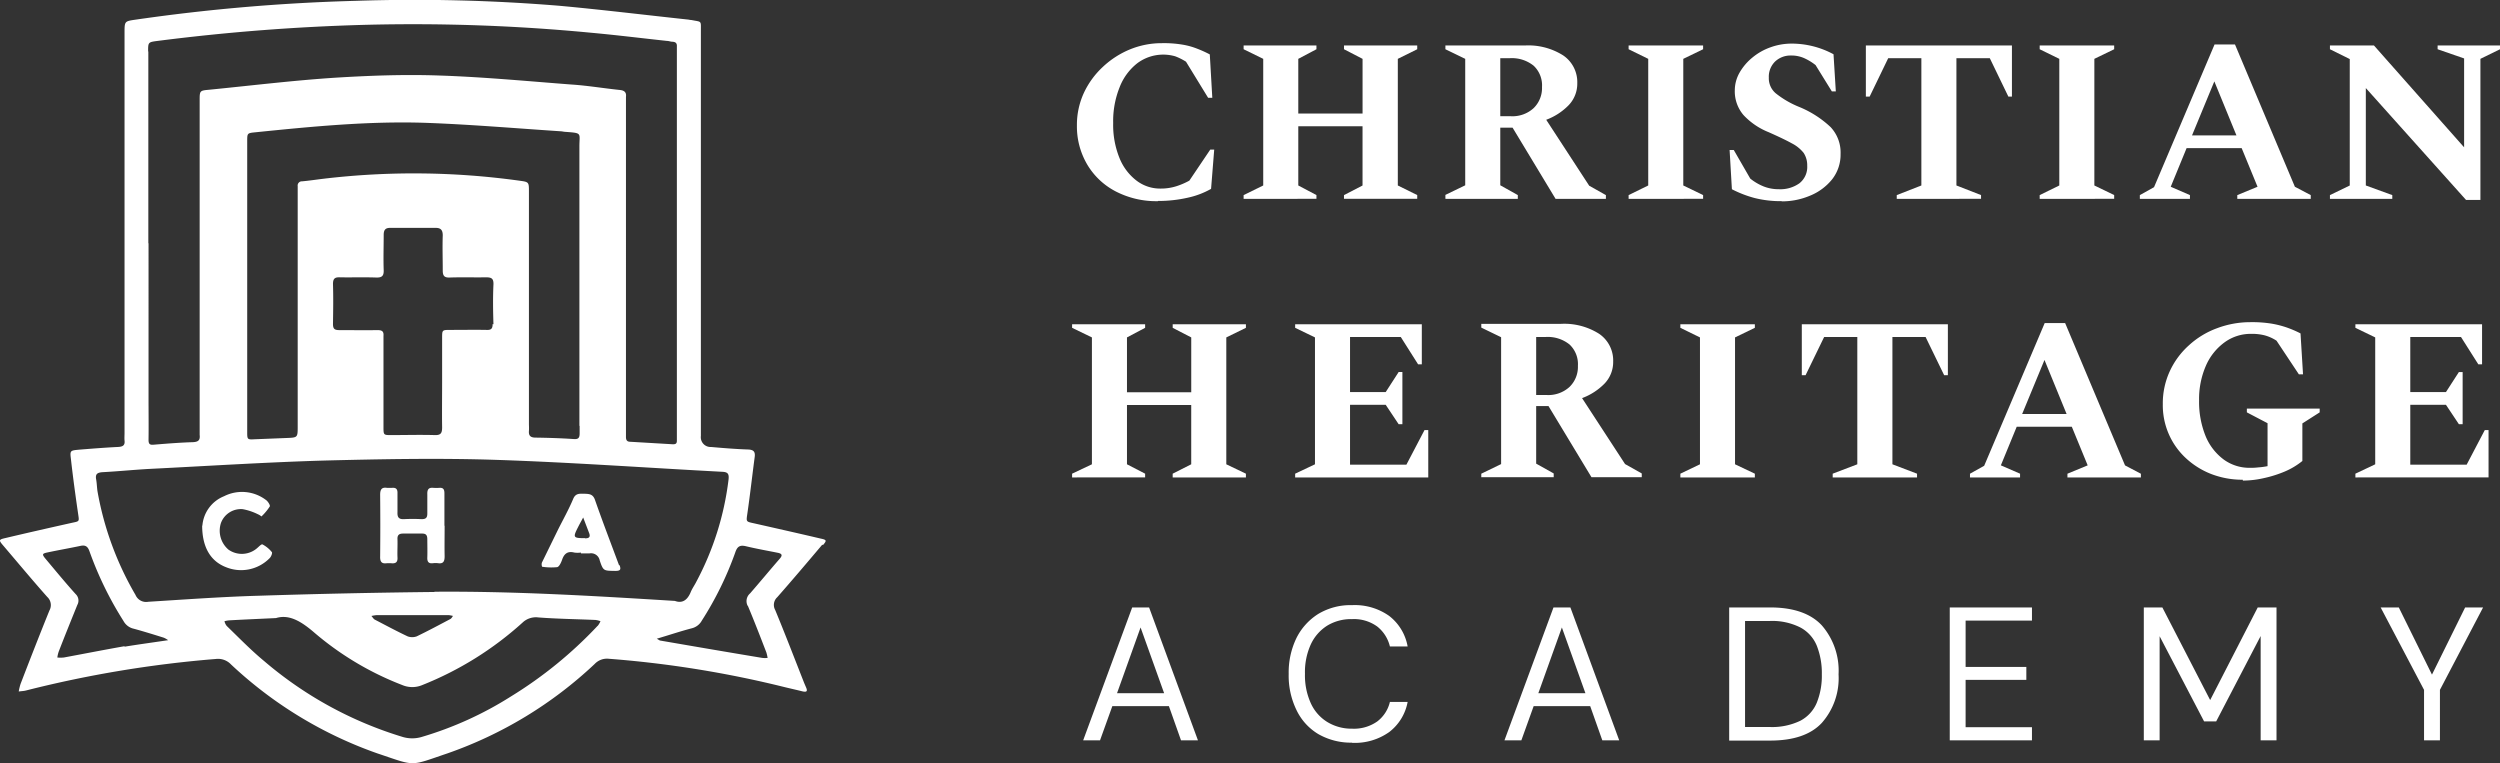 <svg xmlns="http://www.w3.org/2000/svg" width="350.4" height="106.971" viewBox="0 0 350.4 106.971">
  <rect x="0" y="0" width="350.4" height="106.971" fill="#333333" stroke="none"/>
  <g>
      <path d="M62.987,24.21a12.353,12.353,0,0,1-6-1.4A9.972,9.972,0,0,1,53.014,19a10.51,10.51,0,0,1-1.4-5.411,10.685,10.685,0,0,1,.965-4.533A11.764,11.764,0,0,1,55.237,5.4a12.483,12.483,0,0,1,3.8-2.457,11.731,11.731,0,0,1,4.475-.877,15.8,15.8,0,0,1,2.866.2,9.934,9.934,0,0,1,2.047.556,16.514,16.514,0,0,1,1.813.819l.351,6.083h-.585l-3.1-5.06a8.17,8.17,0,0,0-1.521-.76,6.073,6.073,0,0,0-5.294.965,7.87,7.87,0,0,0-2.486,3.363,12.765,12.765,0,0,0-.907,5.03,12.352,12.352,0,0,0,.877,4.884,7.492,7.492,0,0,0,2.4,3.188,5.431,5.431,0,0,0,3.393,1.111,7.155,7.155,0,0,0,2.164-.322,10.284,10.284,0,0,0,1.843-.79L70.3,16.986h.556l-.439,5.5A11.531,11.531,0,0,1,67.2,23.713a18.554,18.554,0,0,1-4.212.468" transform="translate(99.327 3.985)" fill="#fff"/>
      <path d="M59.6,23.676V23.15L62.349,21.8V4.052L59.6,2.706V2.18H69.807v.526L67.263,4.052v7.663h9.008V4.052l-2.6-1.345V2.18H83.933v.526l-2.72,1.345V21.8l2.72,1.345v.526H73.668V23.15l2.6-1.345V13.5H67.263V21.8l2.544,1.345v.526Z" transform="translate(114.705 4.196)" fill="#fff"/>
      <path d="M78.278,3.964H76.962v8.131h1.492a4.387,4.387,0,0,0,3.188-1.141A3.922,3.922,0,0,0,82.811,8a3.774,3.774,0,0,0-1.17-2.983,4.861,4.861,0,0,0-3.393-1.053M69.27,23.647v-.526l2.778-1.345V4.052L69.27,2.706V2.18H80.413a9.111,9.111,0,0,1,5.381,1.4,4.52,4.52,0,0,1,1.96,3.89,4.358,4.358,0,0,1-1.2,3.071A8.57,8.57,0,0,1,83.4,12.592l6.025,9.242,2.34,1.316v.526H84.712L78.687,13.7H76.962v8.072l2.457,1.375v.526H69.3Z" transform="translate(133.317 4.196)" fill="#fff"/>
      <path d="M78.05,23.676V23.15L80.8,21.8V4.052L78.05,2.706V2.18H88.491v.526L85.713,4.052V21.8l2.778,1.345v.526Z" transform="translate(150.216 4.196)" fill="#fff"/>
      <path d="M90.2,24.171a14.928,14.928,0,0,1-3.8-.439A15.617,15.617,0,0,1,83.212,22.5l-.322-5.5h.585l2.311,4.007a7.354,7.354,0,0,0,1.9,1.111,5.715,5.715,0,0,0,2.106.38,4.626,4.626,0,0,0,2.866-.819,2.9,2.9,0,0,0,1.111-2.457,3.16,3.16,0,0,0-.5-1.813,5.063,5.063,0,0,0-1.667-1.345c-.79-.439-1.843-.936-3.217-1.55a9.755,9.755,0,0,1-3.539-2.4,5.113,5.113,0,0,1-1.228-3.48,5.036,5.036,0,0,1,.673-2.486A7.605,7.605,0,0,1,86.078,4.05a8.256,8.256,0,0,1,2.515-1.433A8.687,8.687,0,0,1,91.43,2.09a12.318,12.318,0,0,1,6.025,1.492l.322,5.206h-.556L94.94,5.1A7.667,7.667,0,0,0,93.3,4.108a4.457,4.457,0,0,0-1.813-.351,3.142,3.142,0,0,0-2.223.848,2.974,2.974,0,0,0-.877,2.252,2.757,2.757,0,0,0,.965,2.194,13.144,13.144,0,0,0,3.334,1.93,14.361,14.361,0,0,1,4.358,2.808,5.191,5.191,0,0,1,1.4,3.773,5.592,5.592,0,0,1-1.2,3.568,7.668,7.668,0,0,1-3.1,2.281,10.124,10.124,0,0,1-3.948.79" transform="translate(159.531 4.023)" fill="#fff"/>
      <path d="M93.749,23.676V23.15L97.2,21.8V3.964h-4.65l-2.6,5.381H89.42V2.18h20.473V9.345h-.5l-2.6-5.381h-4.68V21.8l3.451,1.345v.526Z" transform="translate(172.099 4.196)" fill="#fff"/>
      <path d="M97.75,23.676V23.15L100.5,21.8V4.052L97.75,2.706V2.18h10.441v.526l-2.778,1.345V21.8l2.778,1.345v.526Z" transform="translate(188.132 4.196)" fill="#fff"/>
      <path d="M109.881,14.882h6.23l-3.1-7.575Zm-7.312,8.891v-.526l1.989-1.111,8.482-20h2.866L124.3,22.076l2.223,1.17v.526H116.228v-.526l2.837-1.17-2.223-5.411h-7.721L106.9,22.076l2.691,1.17v.526H102.54Z" transform="translate(197.351 4.1)" fill="#fff"/>
      <path d="M111.66,23.676V23.15l2.778-1.345V4.081L111.66,2.706V2.18h6.171l12.635,14.272V3.993l-3.714-1.287V2.18H135.5v.526l-2.749,1.345V23.823h-2.018L116.69,8.146V21.8L120.4,23.15v.526Z" transform="translate(214.904 4.196)" fill="#fff"/>
      <path d="M51.38,37.007v-.526l2.778-1.316V17.383L51.38,16.037v-.5H61.616v.5l-2.544,1.345v7.692H68.08V17.383l-2.6-1.345v-.5H75.743v.5l-2.749,1.345V35.165l2.749,1.316v.526H65.477v-.526l2.6-1.316V26.858H59.072v8.306l2.544,1.316v.526Z" transform="translate(98.885 29.91)" fill="#fff"/>
      <path d="M62.07,37.007v-.526l2.778-1.316V17.383L62.07,16.037v-.5H79.823v5.615H79.3l-2.427-3.831H69.762v7.721h5l1.813-2.808H77.1v7.312h-.526l-1.813-2.72h-5v8.394h7.9L80.2,30.368h.526v6.639Z" transform="translate(119.459 29.91)" fill="#fff"/>
      <path d="M80,17.363H78.682v8.131h1.492a4.387,4.387,0,0,0,3.188-1.141,3.922,3.922,0,0,0,1.17-2.954,3.774,3.774,0,0,0-1.17-2.983,4.861,4.861,0,0,0-3.393-1.053M70.99,37.046v-.526l2.778-1.345V17.392L70.99,16.046V15.52H82.133a9.111,9.111,0,0,1,5.381,1.4,4.52,4.52,0,0,1,1.96,3.89,4.358,4.358,0,0,1-1.2,3.071,8.571,8.571,0,0,1-3.159,2.047l6.025,9.242,2.34,1.316v.526H86.432l-6.025-9.973H78.682v8.072l2.457,1.375v.526H71.019Z" transform="translate(136.628 29.872)" fill="#fff"/>
      <path d="M80.53,37.007v-.526l2.749-1.316V17.383L80.53,16.037v-.5H90.971v.5l-2.778,1.345V35.165l2.778,1.316v.526Z" transform="translate(154.989 29.91)" fill="#fff"/>
      <path d="M90.679,37.007v-.526l3.451-1.316V17.324h-4.65l-2.6,5.352H86.35V15.54h20.473v7.136H106.3l-2.6-5.352h-4.65V35.165l3.451,1.316v.526Z" transform="translate(166.191 29.91)" fill="#fff"/>
      <path d="M101.741,28.232h6.23l-3.1-7.575Zm-7.312,8.891V36.6l1.989-1.111,8.482-20h2.866l8.394,19.946,2.223,1.17v.526H108.088V36.6l2.837-1.17L108.7,30.016h-7.721l-2.223,5.411,2.691,1.17v.526H94.4Z" transform="translate(181.684 29.795)" fill="#fff"/>
      <path d="M114.852,37.521a12.16,12.16,0,0,1-4.387-.79,11.147,11.147,0,0,1-3.568-2.223,10.09,10.09,0,0,1-3.246-7.575,10.761,10.761,0,0,1,.965-4.592,11.093,11.093,0,0,1,2.691-3.656,11.829,11.829,0,0,1,3.948-2.4,13.227,13.227,0,0,1,4.65-.848,17.307,17.307,0,0,1,2.954.2,13.311,13.311,0,0,1,2.194.556,15.514,15.514,0,0,1,1.9.819l.351,5.732h-.585l-3.129-4.709a5.739,5.739,0,0,0-1.7-.76,7.257,7.257,0,0,0-1.843-.2,6.23,6.23,0,0,0-3.714,1.17,7.986,7.986,0,0,0-2.632,3.276,11.69,11.69,0,0,0-.965,4.913,12.756,12.756,0,0,0,.936,5.03,7.767,7.767,0,0,0,2.544,3.246,6.116,6.116,0,0,0,3.6,1.141,8.643,8.643,0,0,0,1.2-.058,10.146,10.146,0,0,0,1.316-.175V29.6l-2.9-1.521v-.526h10.207v.526l-2.427,1.55v5.264a10.286,10.286,0,0,1-2.427,1.462,16.551,16.551,0,0,1-2.954.936,13.318,13.318,0,0,1-2.954.351" transform="translate(199.488 29.718)" fill="#fff"/>
      <path d="M112.88,37.007v-.526l2.778-1.316V17.383l-2.778-1.345v-.5h17.753v5.615h-.526l-2.427-3.831h-7.107v7.721h5l1.813-2.808h.526v7.312h-.526l-1.813-2.72h-5v8.394h7.9l2.544-4.855h.526v6.639Z" transform="translate(217.252 29.91)" fill="#fff"/>
      <path d="M56.648,41.13h6.61l-3.3-9.213-3.3,9.213ZM51.91,47.74l6.873-18.63h2.369L68,47.74H65.627l-1.7-4.8H56l-1.726,4.8h-2.34Z" transform="translate(99.905 56.028)" fill="#fff"/>
      <path d="M70.651,48.274a9.2,9.2,0,0,1-4.738-1.2,7.866,7.866,0,0,1-3.071-3.393,10.984,10.984,0,0,1-1.082-5.03,11.069,11.069,0,0,1,1.082-5.03,8.41,8.41,0,0,1,3.071-3.393A8.79,8.79,0,0,1,70.651,29a8.337,8.337,0,0,1,5.206,1.521,6.94,6.94,0,0,1,2.574,4.27H75.945a5.075,5.075,0,0,0-1.755-2.778,5.542,5.542,0,0,0-3.539-1.053,6.433,6.433,0,0,0-3.48.907A6.164,6.164,0,0,0,64.86,34.5a9.346,9.346,0,0,0-.819,4.124,9.433,9.433,0,0,0,.819,4.124,5.979,5.979,0,0,0,2.311,2.632,6.519,6.519,0,0,0,3.48.936A5.656,5.656,0,0,0,74.19,45.29a4.825,4.825,0,0,0,1.755-2.72h2.486a6.881,6.881,0,0,1-2.574,4.212A8.337,8.337,0,0,1,70.651,48.3" transform="translate(118.863 55.816)" fill="#fff"/>
      <path d="M76.838,41.13h6.61l-3.3-9.213-3.3,9.213ZM72.1,47.74l6.873-18.63h2.369l6.844,18.63H85.817l-1.7-4.8H76.195l-1.726,4.8h-2.34Z" transform="translate(138.764 56.028)" fill="#fff"/>
      <path d="M85.093,45.868h3.422a9.092,9.092,0,0,0,4.329-.877,5.021,5.021,0,0,0,2.311-2.544,10.133,10.133,0,0,0,.7-3.948,10.44,10.44,0,0,0-.7-4.007,5.082,5.082,0,0,0-2.311-2.574,8.737,8.737,0,0,0-4.329-.907H85.093V45.927ZM82.87,47.74V29.11H88.6c3.276,0,5.7.848,7.253,2.515A9.69,9.69,0,0,1,98.2,38.5a9.464,9.464,0,0,1-2.34,6.785c-1.55,1.667-3.978,2.486-7.253,2.486H82.87Z" transform="translate(159.493 56.028)" fill="#fff"/>
      <path d="M93.44,47.74V29.11h11.523v1.843h-9.3v6.493h8.511v1.813H95.663V45.9h9.3V47.74Z" transform="translate(179.837 56.028)" fill="#fff"/>
      <path d="M102.74,47.74V29.11h2.6l6.7,12.986,6.668-12.986h2.632V47.74h-2.223V33.117l-6.23,11.962h-1.7l-6.23-11.933V47.74Z" transform="translate(197.736 56.028)" fill="#fff"/>
      <path d="M120.173,47.74V40.662L114.09,29.11h2.544l4.65,9.417,4.65-9.417h2.515L122.4,40.662V47.74Z" transform="translate(219.581 56.028)" fill="#fff"/>
      <path d="M104.817,84.9c.907,2.164,1.755,4.358,2.6,6.551a5.792,5.792,0,0,1,.175.76,3.306,3.306,0,0,1-.76,0c-4.767-.79-9.534-1.609-14.272-2.427-.088,0-.146-.058-.5-.263,1.784-.526,3.334-1.053,4.913-1.462a2.2,2.2,0,0,0,1.4-1.082,46.515,46.515,0,0,0,4.679-9.534c.292-.877.673-1.082,1.521-.877,1.462.351,2.954.614,4.416.907.585.117.76.322.292.848-1.4,1.609-2.749,3.246-4.153,4.855a1.424,1.424,0,0,0-.322,1.755m-43.9-1.96c-8.189.088-16.407.263-24.6.526-5.177.146-10.353.526-15.53.848a1.615,1.615,0,0,1-1.784-.965,43.8,43.8,0,0,1-5.323-14.506c-.088-.556-.088-1.141-.2-1.726-.117-.731.2-.907.877-.965,2.252-.117,4.5-.351,6.756-.468,8.189-.409,16.378-.936,24.567-1.17,7.984-.2,15.969-.351,23.924-.088,10.529.351,21.058,1.111,31.587,1.667.819.029,1.024.263.936,1.082a40.8,40.8,0,0,1-4.533,14.36c-.234.468-.556.907-.76,1.4-.439,1.082-1.141,1.667-2.223,1.258-11.319-.7-22.491-1.375-33.722-1.287m-8.8,3.393a6.335,6.335,0,0,1,.731-.117H62.877a4.541,4.541,0,0,1,.614.117c-.117.146-.2.351-.38.439-1.55.819-3.129,1.667-4.709,2.427a1.857,1.857,0,0,1-1.258,0c-1.55-.731-3.071-1.55-4.592-2.34-.2-.088-.322-.351-.5-.526m31.7,1.4a58.891,58.891,0,0,1-12.137,9.885A49.51,49.51,0,0,1,59.075,103.3a4.636,4.636,0,0,1-2.6,0A53.842,53.842,0,0,1,37.023,92.654c-1.843-1.521-3.51-3.246-5.235-4.913a1.6,1.6,0,0,1-.322-.673,4.54,4.54,0,0,1,.614-.117c2.047-.117,4.065-.2,6.61-.322,1.813-.556,3.48.439,5.206,1.9a42.375,42.375,0,0,0,12.488,7.487,3.6,3.6,0,0,0,2.808,0A46.616,46.616,0,0,0,73.23,87.273a2.726,2.726,0,0,1,2.252-.731c2.661.2,5.323.234,7.984.351a3.085,3.085,0,0,1,.7.175,2.866,2.866,0,0,1-.38.643M17.428,90.578c-2.837.5-5.645,1.053-8.482,1.579a4.693,4.693,0,0,1-.907,0,3.994,3.994,0,0,1,.2-.848c.848-2.194,1.726-4.358,2.6-6.522a1.249,1.249,0,0,0-.234-1.521C9.18,81.687,7.835,80.049,6.46,78.411c-.614-.731-.585-.819.263-.994,1.521-.322,3.042-.585,4.562-.907.7-.146,1.024.088,1.258.76a48.712,48.712,0,0,0,4.767,9.768,2.162,2.162,0,0,0,1.433,1.082c1.4.38,2.808.819,4.212,1.258a3.036,3.036,0,0,1,.614.351c-2.164.322-4.124.585-6.083.907M69.048,45.421c0,.643-.2.848-.848.819-1.7-.029-3.363,0-5.06,0-1.17,0-1.17,0-1.17,1.141v6.259c0,2.077-.029,4.182,0,6.259,0,.79-.175,1.111-1.024,1.082-2.047-.058-4.095,0-6.113,0-1.053,0-1.082,0-1.082-1.111V47.088c.058-.673-.234-.819-.848-.819-1.784.029-3.539,0-5.323,0-.7,0-.907-.175-.907-.877.029-1.872.058-3.744,0-5.586,0-.79.292-.965.994-.936,1.7.029,3.363-.029,5.06.029.848.029,1.082-.263,1.053-1.053-.058-1.638,0-3.276,0-4.913,0-.7.234-.994.907-.994h6.376c.7,0,.994.292.994,1.053-.058,1.638,0,3.276,0,4.913,0,.731.2,1.024.965.994,1.7-.058,3.363,0,5.06-.029.76,0,1.111.117,1.082.994-.088,1.872-.058,3.744,0,5.586M81.244,59.693v1.053c0,.614-.175.848-.848.79-1.755-.117-3.539-.175-5.323-.2-.673,0-.994-.234-.936-.936.029-.351,0-.7,0-1.053V26.849c0-1.316,0-1.345-1.316-1.521a107.486,107.486,0,0,0-27.58-.263c-.965.117-1.93.263-2.9.351a.585.585,0,0,0-.614.673V59.781c0,1.55,0,1.55-1.579,1.609l-4.387.175c-1.082.058-1.111.058-1.111-.994V19.83c0-1.17,0-1.17,1.141-1.287,8.043-.819,16.086-1.609,24.158-1.316,6.2.234,12.371.76,18.572,1.17.263,0,.526.088.79.088,2.34.175,1.9.146,1.9,2.047V59.693M20.762,7.224c0-1.316,0-1.316,1.345-1.492C31.758,4.5,41.41,3.744,51.149,3.481A261.14,261.14,0,0,1,82.882,4.592c3.539.322,7.048.76,10.587,1.141.263,0,.526.117.79.117.439.029.643.2.614.673V61.77c0,.409-.175.5-.556.5l-5.966-.351c-.468,0-.614-.234-.614-.673V13.571c.088-.7-.292-.907-.907-.965-2.252-.234-4.5-.614-6.756-.76-6.142-.468-12.284-1.053-18.425-1.258-4.826-.175-9.681,0-14.477.292-5.966.38-11.9,1.111-17.87,1.7-1.316.117-1.316.146-1.316,1.521V60.951c.088.731-.175.994-.965,1.024-1.813.058-3.627.2-5.44.351-.556.058-.76-.058-.76-.673.029-1.96,0-3.89,0-5.849V34.1h-.029V7.2m94.555,69.2c.556-.643.526-.731-.292-.907-3.1-.731-6.23-1.433-9.33-2.135-1.2-.263-1.141-.2-.965-1.433.38-2.632.673-5.264,1.024-7.9.088-.731-.175-.994-.936-1.024-1.726-.058-3.451-.2-5.177-.351a1.37,1.37,0,0,1-1.433-1.55V4.358c0-1.521.146-1.258-1.316-1.55a2.294,2.294,0,0,1-.409-.058c-6-.643-11.991-1.375-17.987-1.93a248.172,248.172,0,0,0-28.75-.7A264.117,264.117,0,0,0,19.036,2.75c-1.579.234-1.579.2-1.579,1.872V60.687c0,.351-.029.7,0,1.053.088.7-.263.877-.936.907-1.813.088-3.627.234-5.44.38-1.228.117-1.287.117-1.141,1.287.292,2.6.643,5.177,1.024,7.78.146.994.175.965-.819,1.17-3.129.7-6.23,1.4-9.33,2.135-1.024.234-1.024.292-.322,1.111,2.047,2.4,4.065,4.826,6.142,7.165a1.553,1.553,0,0,1,.292,1.9c-1.375,3.393-2.72,6.844-4.036,10.266a7.284,7.284,0,0,0-.263,1.082c.351-.058.7-.058,1.024-.146a160.472,160.472,0,0,1,26.615-4.416,2.5,2.5,0,0,1,2.106.76,58.028,58.028,0,0,0,20.56,12.488c5.411,1.813,4.387,1.813,9.739,0A57.811,57.811,0,0,0,83.35,93.064a2.368,2.368,0,0,1,1.989-.731,149.363,149.363,0,0,1,24.655,3.978c.819.2,1.638.38,2.457.585.5.117.819.088.526-.556l-.263-.614c-1.345-3.422-2.661-6.844-4.065-10.236a1.466,1.466,0,0,1,.292-1.784c2.135-2.427,4.241-4.913,6.317-7.37" transform="translate(-0.002 0)" fill="#fff"/>
      <path d="M27.259,28.689c0,1.433-.029,2.837,0,4.27,0,.7-.146,1.111-.936.994a2.589,2.589,0,0,0-.673,0c-.643.088-.848-.2-.819-.819.029-.848,0-1.7,0-2.515,0-.556-.146-.819-.731-.819H21.439c-.556,0-.819.2-.79.79.029.848-.029,1.7,0,2.515.058.731-.263.936-.936.848h-.526c-.76.117-.994-.2-.965-.965.029-2.866.029-5.762,0-8.628,0-.76.234-1.082.965-.965h.673c.556-.058.819.146.79.76v2.661c-.029.643.146.994.877.965a24.05,24.05,0,0,1,2.515,0c.585,0,.79-.2.79-.79V24.331c-.029-.673.146-1.024.877-.936a7.111,7.111,0,0,0,.79,0c.614-.058.731.263.731.79v4.533" transform="translate(35.061 44.984)" fill="#fff"/>
      <path d="M32.049,29.893c-1.667,0-1.726-.088-.994-1.521.2-.409.439-.819.731-1.375.322.848.585,1.521.848,2.223.2.556-.088.7-.585.7M36.816,33.7c-1.141-3.071-2.31-6.113-3.393-9.213-.292-.79-.819-.79-1.433-.819-.673,0-1.258-.117-1.609.731-.614,1.462-1.4,2.866-2.106,4.27L26,33.315a.893.893,0,0,0,.029.585,8.5,8.5,0,0,0,2.106.058c.292-.058.556-.643.7-1.053.292-.848.79-1.228,1.7-.994a3.342,3.342,0,0,0,.936,0v.117h1.2a1.239,1.239,0,0,1,1.433.994c.5,1.492.556,1.433,2.164,1.462.731,0,.848-.175.614-.819" transform="translate(49.954 45.535)" fill="#fff"/>
      <path d="M9.719,28.327a4.855,4.855,0,0,1,3.042-4.153,5.554,5.554,0,0,1,5.908.556c.263.2.585.731.5.877A7.649,7.649,0,0,1,18,27.01a2.105,2.105,0,0,0-.526-.322,8.108,8.108,0,0,0-2.106-.7,2.984,2.984,0,0,0-3.042,1.93,3.482,3.482,0,0,0,1.053,3.744,3.252,3.252,0,0,0,3.744,0c.029,0,.058-.058.117-.088.322-.234.731-.731.907-.643a4.206,4.206,0,0,1,1.316,1.082c.088.117-.088.614-.292.819a5.6,5.6,0,0,1-6.142,1.287C10.918,33.3,9.69,31.4,9.69,28.268" transform="translate(18.645 45.376)" fill="#fff"/>
  </g>
</svg>
